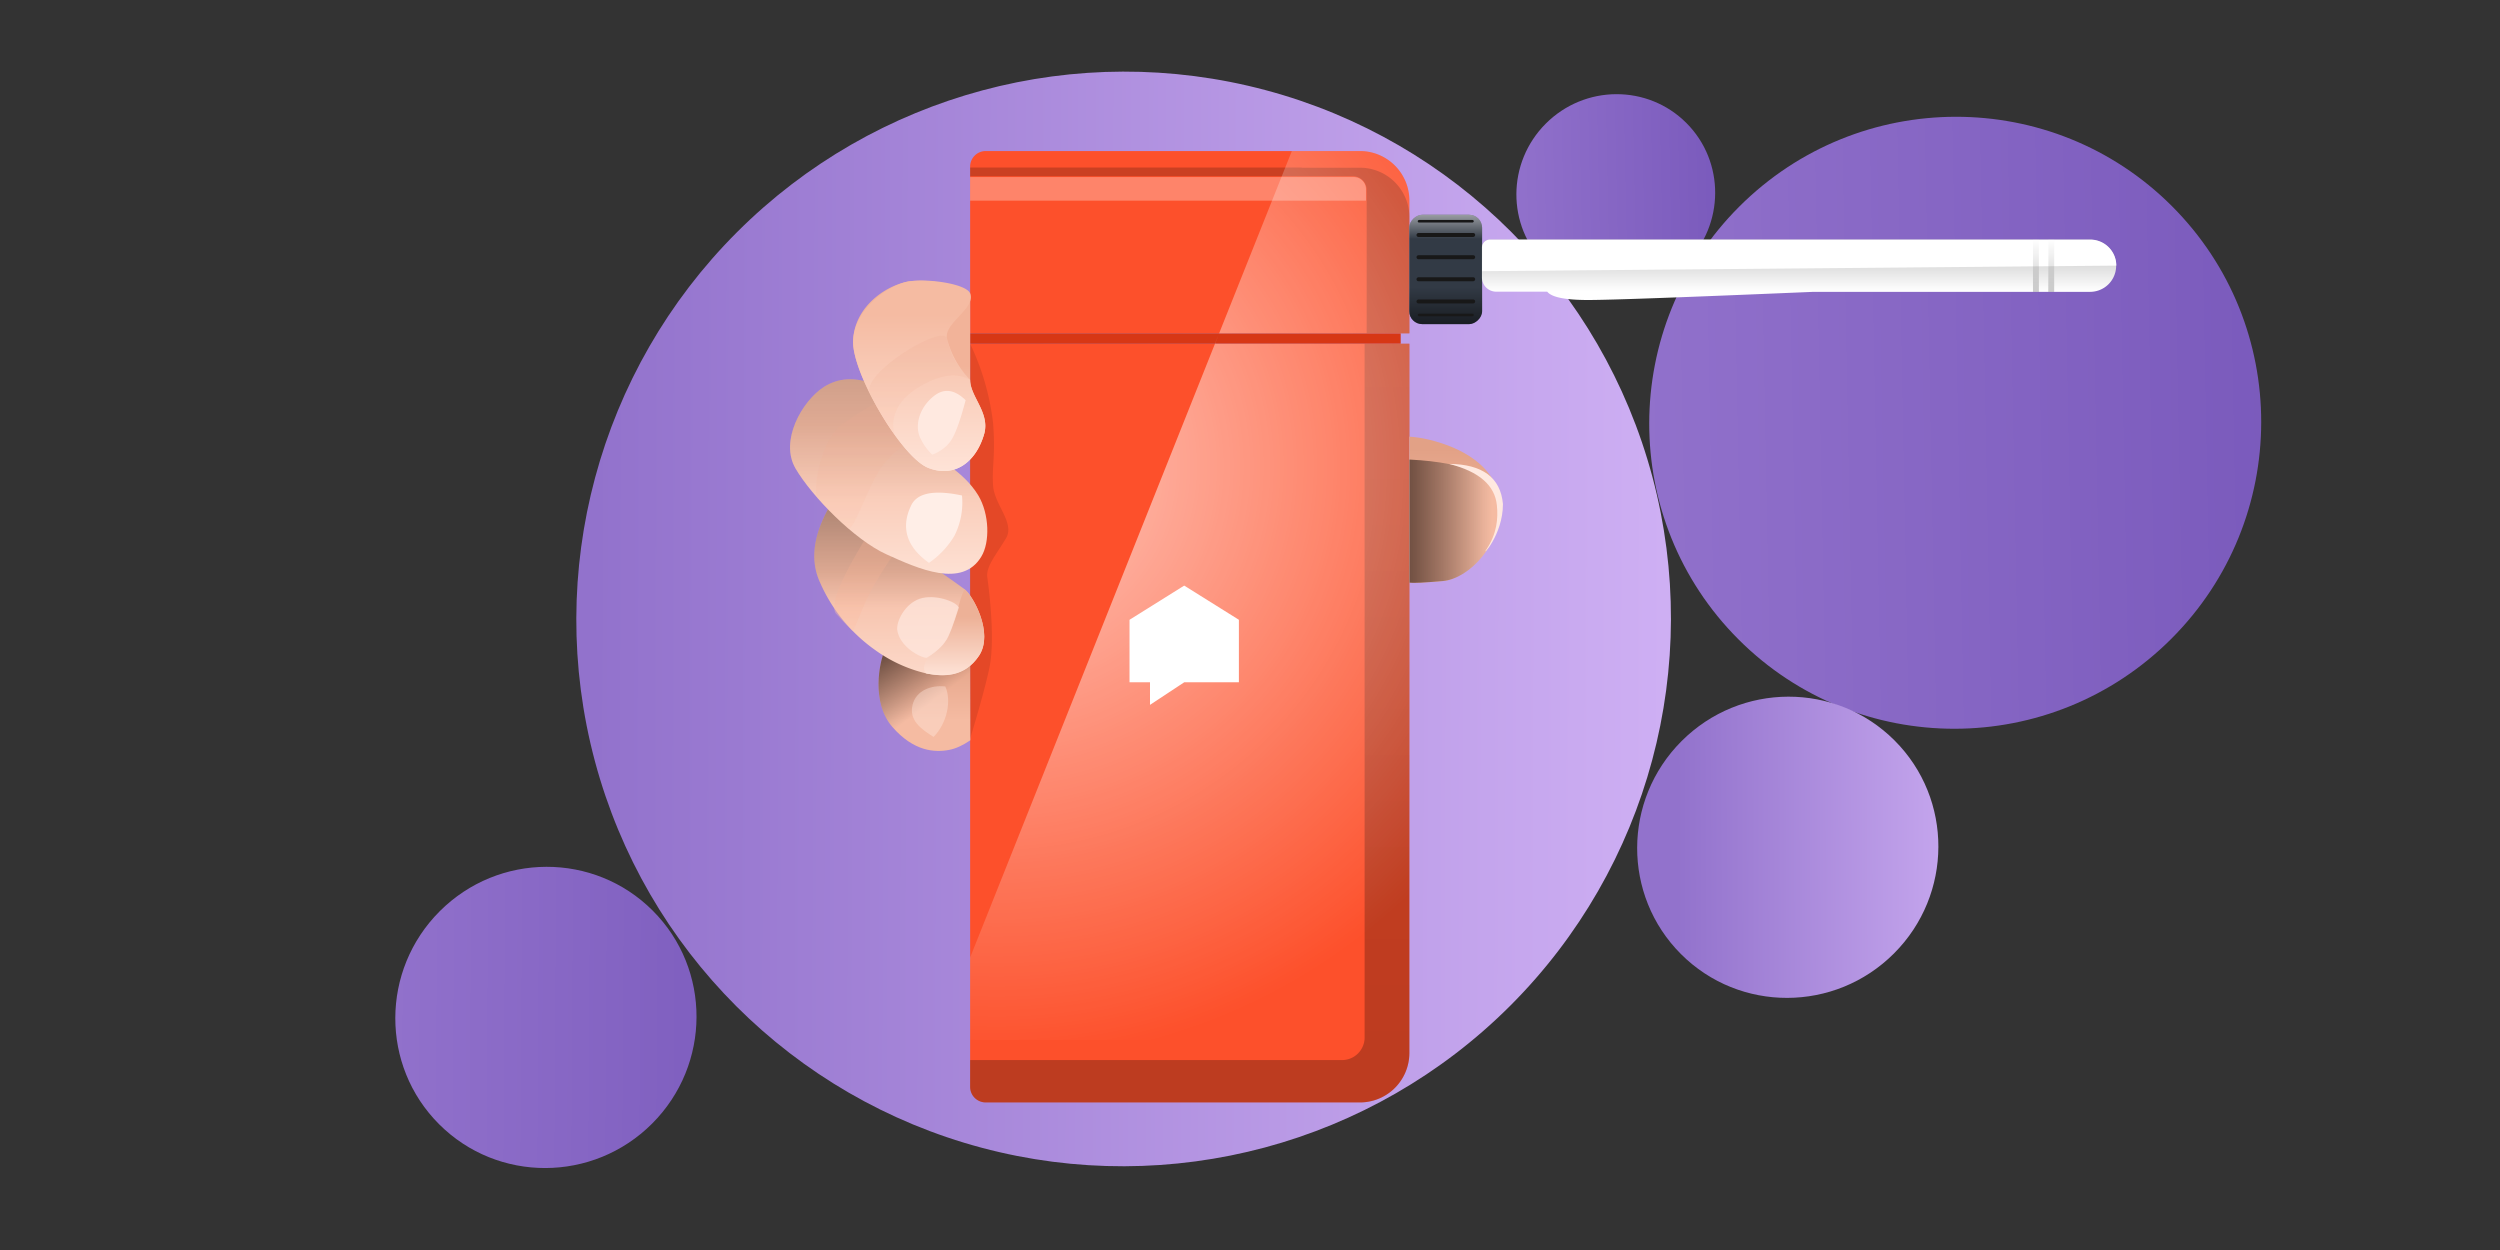 <?xml version="1.0" encoding="UTF-8"?><svg width="1440" height="720" xmlns="http://www.w3.org/2000/svg" xmlns:xlink="http://www.w3.org/1999/xlink"><rect width="100%" height="100%" fill="#333333" stroke="none"/><defs><linearGradient x1="84.2%" y1="12.5%" x2="14.2%" y2="82.1%" id="a"><stop stop-color="#CFB0F4" offset="0%"/><stop stop-color="#9272CC" offset="100%"/></linearGradient><linearGradient x1="8.6%" y1="87.9%" x2="93.2%" y2="0%" id="b"><stop stop-color="#9272CC" offset="0%"/><stop stop-color="#7757BA" offset="100%"/></linearGradient><linearGradient x1="99.4%" y1="0%" x2="24.3%" y2="76.1%" id="c"><stop stop-color="#CFB0F4" offset="0%"/><stop stop-color="#9272CC" offset="100%"/></linearGradient><linearGradient x1="8.8%" y1="87.9%" x2="116.4%" y2="-19.1%" id="d"><stop stop-color="#9272CC" offset="0%"/><stop stop-color="#7757BA" offset="100%"/></linearGradient><linearGradient x1="9.1%" y1="87.9%" x2="92.7%" y2="0%" id="e"><stop stop-color="#9272CC" offset="0%"/><stop stop-color="#7757BA" offset="100%"/></linearGradient><linearGradient x1="50%" y1="-3.2%" x2="50%" y2="150.7%" id="f"><stop stop-opacity="0" offset="0%"/><stop offset="100%"/><stop offset="100%"/></linearGradient><linearGradient x1="59.4%" y1="8.5%" x2="59.4%" y2="71.2%" id="g"><stop stop-color="#E2A186" offset="0%"/><stop stop-color="#F5BBA2" offset="100%"/></linearGradient><linearGradient x1="6.7%" y1="62.7%" x2="78.8%" y2="62.7%" id="h"><stop stop-color="#E2A186" offset="0%"/><stop stop-color="#F5BBA2" offset="100%"/></linearGradient><linearGradient x1="0%" y1="58.4%" x2="88.9%" y2="58.4%" id="j"><stop stop-opacity=".5" offset="0%"/><stop stop-opacity="0" offset="100%"/></linearGradient><linearGradient x1="59.4%" y1="8.5%" x2="59.4%" y2="71.2%" id="k"><stop stop-color="#E2A186" offset="0%"/><stop stop-color="#F5BBA2" offset="100%"/></linearGradient><linearGradient x1="17.2%" y1="12.9%" x2="50%" y2="62%" id="m"><stop stop-opacity=".5" offset="0%"/><stop stop-opacity="0" offset="100%"/></linearGradient><linearGradient x1="61.8%" y1="124.9%" x2="61.8%" y2="39.1%" id="n"><stop stop-color="#FFE6DB" offset="0%"/><stop stop-color="#F5BBA2" offset="100%"/></linearGradient><linearGradient x1="50%" y1="59.5%" x2="50%" y2="0%" id="p"><stop stop-opacity="0" offset="0%"/><stop stop-opacity=".5" offset="100%"/></linearGradient><linearGradient x1="61.8%" y1="102%" x2="61.8%" y2="30.9%" id="q"><stop stop-color="#FFC5AC" offset="0%"/><stop stop-color="#EBAB8F" offset="100%"/></linearGradient><linearGradient x1="61.8%" y1="102%" x2="61.8%" y2="30.9%" id="r"><stop stop-color="#FFE6DB" offset="0%"/><stop stop-color="#EDB197" offset="100%"/></linearGradient><linearGradient x1="61.8%" y1="104.2%" x2="61.8%" y2="22.6%" id="s"><stop stop-color="#FFE6DB" offset="0%"/><stop stop-color="#F5BBA2" offset="100%"/></linearGradient><linearGradient x1="50%" y1="56.9%" x2="50%" y2="0%" id="u"><stop stop-opacity="0" offset="0%"/><stop stop-opacity=".5" offset="100%"/></linearGradient><linearGradient x1="61.8%" y1="102%" x2="61.8%" y2="30.9%" id="v"><stop stop-color="#FFC5AC" offset="0%"/><stop stop-color="#EBAB8F" offset="100%"/></linearGradient><linearGradient x1="59.4%" y1="90.7%" x2="59.4%" y2="43.4%" id="w"><stop stop-color="#FFE6DB" offset="0%"/><stop stop-color="#F2B399" offset="100%"/></linearGradient><linearGradient x1="61.8%" y1="102%" x2="61.8%" y2="18.1%" id="x"><stop stop-color="#FFE6DB" offset="0%"/><stop stop-color="#F5BBA2" offset="100%"/></linearGradient><linearGradient x1="61.8%" y1="102%" x2="61.8%" y2="30.9%" id="y"><stop stop-color="#FFC5AC" offset="0%"/><stop stop-color="#EBAB8F" offset="100%"/></linearGradient><linearGradient x1="66.1%" y1="68.7%" x2="100%" y2="68.7%" id="A"><stop stop-opacity="0" offset="0%"/><stop stop-opacity=".5" offset="100%"/></linearGradient><linearGradient x1="0%" y1="50%" x2="22.3%" y2="50%" id="B"><stop stop-color="#FFF" stop-opacity=".5" offset="0%"/><stop stop-color="#FFF" stop-opacity="0" offset="100%"/></linearGradient><linearGradient x1="50%" y1="-236.6%" x2="50%" y2="85.8%" id="C"><stop offset="0%"/><stop stop-color="#FFF" offset="100%"/></linearGradient><linearGradient x1="50%" y1="100%" x2="50%" y2="0%" id="D"><stop offset="0%"/><stop stop-color="#FFF" offset="100%"/></linearGradient><path d="M357 177.7c34.3 1.7 51.8 10.2 52.5 25.4 1.2 22.9-18 43.4-33.4 44.6-10.3.9-16.7 1.2-19.1.9v-71z" id="i"/><path d="M55 287c-3.3 7.3-8.1 30.4 4.1 44.6 12.3 14.2 24.5 15 33 13.3 3.6-.7 7.6-2.5 12-5.5l-.1-47.6c-30.5-8-46.9-9.6-49-4.8z" id="l"/><path d="M24 203c-9.9 16.7-12.3 31.3-7.1 44a93.4 93.4 0 0032.5 40.5A82 82 0 0079.2 301c8.9 1.6 21.5 2.4 30-10.5 8.4-12.9-3.5-34.4-8.4-38.1a620 620 0 00-24-16.6L24 203z" id="o"/><path d="M48.2 134.2c-10.6-4.2-20.1-3.6-28.5 1.7C7.2 144-6 167 3.5 183c9.4 16 33.9 41 52.3 49.3 18.3 8.3 43.7 19.8 54.7 1.2 4.9-8.1 4.7-24.4-1.9-35.3-8.5-14-25-21.9-25-21.9l-35.4-42z" id="t"/><radialGradient cx="6%" cy="34.9%" fx="6%" fy="34.9%" r="135.4%" gradientTransform="scale(1 .494) rotate(-1.6 13.3 .5)" id="E"><stop stop-color="#FFF" offset="0%"/><stop stop-color="#FFF" stop-opacity="0" offset="100%"/></radialGradient><rect id="z" x="0" y="0" width="63" height="42" rx="7.5"/></defs><g fill="none" fill-rule="evenodd"><g transform="rotate(45 769.4 876.8)"><ellipse fill="url(#a)" cx="315.1" cy="595.3" rx="315" ry="315.5"/><ellipse fill="url(#b)" cx="573.9" cy="176.7" rx="176" ry="176.5"/><ellipse fill="url(#c)" cx="678.6" cy="417.8" rx="86.5" ry="87"/><ellipse fill="url(#d)" cx="242.1" cy="992.9" rx="86.5" ry="87"/><ellipse fill="url(#e)" cx="342.3" cy="221.6" rx="57" ry="57.5"/></g><path d="M558.8 198h253v408.5a28.5 28.5 0 01-28.5 28.5H567.8c-5 0-9-4-9-9V198z" fill="#FD502B"/><path d="M558.8 198a145.6 145.6 0 0113.2 45.5c1.5 19.1-.7 24.8 0 36 .6 11.1 12.7 21.6 7.5 30.5-5.9 9.8-11.7 16.4-10.8 22.6 2.4 17.7 4 39.8 1 53-1.9 8.7-5.5 22.1-11 40.2V198z" fill="#000" opacity=".1"/><path d="M786 597.6V198h25.8v408.5a28.5 28.5 0 01-28.5 28.5H567.8c-5 0-9-4-9-9v-15.4H773a13 13 0 0013-13z" fill="#000" opacity=".2" style="mix-blend-mode:soft-light"/><path d="M331.3 510.6V111H357v408.5a28.5 28.5 0 01-28.5 28.5H113c-5 0-9-4-9-9v-15.4h214.3a13 13 0 0013-13z" fill="url(#f)" opacity=".1" style="mix-blend-mode:multiply" transform="translate(454.8 87)"/><path d="M567.8 87h215.5a28.5 28.5 0 0128.5 28.5V192h-253V96c0-5 4-9 9-9z" fill="#FD502B"/><path d="M749.8 96.6h33.5a28.5 28.5 0 0128.5 28.5V192h-24.6v-82.5a8 8 0 00-8-8H558.8v-5h191z" fill="#000" opacity=".2" style="mix-blend-mode:soft-light"/><path fill="#D73715" d="M558.8 192h248v6h-248z"/><path fill="#FFF" d="M650.6 357l31.5-19.7 31.5 19.7v36h-31.5l-19.7 13v-13h-11.8z"/><path d="M357 164.5c7.4.5 15.3 2.4 23.5 5.6 12.4 5 27.4 14.7 29 33 1.7 18.4-18 43.4-33.4 44.6-10.3.9-16.7 1.1-19.1.7v-84z" fill="url(#g)" transform="translate(454.8 87)"/><g transform="translate(454.8 87)"><use fill="url(#h)" xlink:href="#i"/><use fill="url(#j)" style="mix-blend-mode:soft-light" xlink:href="#i"/></g><path d="M834.7 267.2c17.2 4.4 26.4 12.3 27.5 23.9.8 7.5 0 16.5-6.1 25.5-3.3 4.8 9.6-8.2 9.6-26.3-1.4-15.2-11.7-22.9-31-23.1z" fill="#FFE9E0"/><g transform="translate(454.8 87)"><use fill="url(#k)" xlink:href="#l"/><use fill="url(#m)" style="mix-blend-mode:soft-light" xlink:href="#l"/></g><path d="M537.8 424.5c-7.2-4.5-14.2-9.5-12.2-18.3s11.3-11.7 18.9-10.8c3.7 8.2 1 21.2-6.7 29z" fill="#FFE9E0" opacity=".4"/><g transform="translate(454.8 87)"><use fill="url(#n)" xlink:href="#o"/><use fill-opacity=".6" fill="url(#p)" style="mix-blend-mode:overlay" xlink:href="#o"/></g><path d="M26.8 266.5c3 3.4 6.2 6.7 9.3 9.8 1 1 4.6-11.3 11.2-23.8 2.7-5.2 8-13.6 15.9-25l-16-10c-17.6 28.1-24.4 44.5-20.4 49z" fill="url(#q)" opacity=".4" transform="translate(454.8 87)"/><path d="M79.2 301c8.9 1.7 21.5 2.5 30-10.4 8.4-12.9-3.5-34.4-8.4-38.1-3.3 5.4-4.9 19.5-11.5 30.5-2 3.3-7.8 6.4-10 9.6-3 4.2-1.9 8.2 0 8.5z" fill="url(#r)" transform="translate(454.8 87)"/><g transform="translate(454.8 87)"><use fill="url(#s)" xlink:href="#t"/><use fill-opacity=".3" fill="url(#u)" style="mix-blend-mode:overlay" xlink:href="#t"/></g><path d="M16.1 199.8c5.3 6 11.3 12 17.5 17.4 3.3 2.8 11.6-24.9 20-36 11.1-14.5 22-14.5 17.2-20.3l-12.4-14.7c-1.4-1.6 4.6-11-27 10.3-14.3 9.7-18.2 40-15.3 43.3z" fill="url(#v)" opacity=".2" transform="translate(454.8 87)"/><path d="M554.1 285.4c-16.1-3.4-25.9-1.5-29.3 5.8-5.2 10.8-4.4 22.6 10.3 33a50 50 0 0014.6-15.5 42.4 42.4 0 004.4-23.3z" fill="#FFEEE7"/><path d="M516.8 362.8c1.3 9.7 13.3 16.1 17 16.1 5.2-3.1 9-6.6 11.4-10.4 1.7-2.6 4-8.8 7.1-18.6-1.7-3.5-14-7.9-22.6-5-8.6 3-13.5 13.1-12.9 18z" fill="#FFE9E0" opacity=".7"/><path d="M104 82a59.9 59.9 0 00-35.4-6.9c-14.7 2.7-32 16-32 35 0 18.9 27.9 66.3 43.3 72.4 15.3 6 27.6-3.5 32.2-19.6 3.4-12.2-8.1-21.5-8.1-31.1V82z" fill="url(#w)" transform="translate(454.8 87)"/><path d="M90.7 108c-2-8.9 16.7-17.3 13.3-26-2.2-5.5-24.1-8.7-35.4-6.9-11.2 1.8-32 16-32 35 0 18.9 27.9 66.3 43.3 72.4 15.3 6 27.6-3.5 32.2-19.6 3.4-12.2-8.1-21.5-8.1-31.1A52.2 52.2 0 0190.7 108z" fill="url(#x)" transform="translate(454.8 87)"/><path d="M90.7 108c-2-8.9-50.2 20.3-44.4 31.8 4 8 9 16.2 14 23.3-2.3-11 2.5-20 14.3-27.2 11.9-7.1 21.7-8.5 29.4-4.1-6.4-7.6-10.7-11.7-13.3-23.8z" fill="url(#y)" opacity=".2" transform="translate(454.8 87)"/><path d="M556.2 230.5c-6.5-6.3-12.6-7-18.5-2.2-8.8 7.1-11 17.9-7.3 24.6a31 31 0 006.6 9c5.1-2 8.9-5 11.3-9 2.3-3.8 5-11.3 7.9-22.4z" fill="#FFE9E0"/><g transform="rotate(90 365 488.7)"><use fill="#323A45" xlink:href="#z"/><use fill="url(#A)" style="mix-blend-mode:soft-light" xlink:href="#z"/><use fill="url(#B)" style="mix-blend-mode:overlay" xlink:href="#z"/><rect fill="#181818" x="3" y="4.8" width="1.5" height="32.3" rx=".8"/><rect fill="#181818" x="57" y="4.8" width="1.5" height="32.3" rx=".8"/><rect fill="#181818" x="10.5" y="4" width="2.3" height="33.8" rx="1.1"/><rect fill="#181818" x="23.3" y="4" width="2.3" height="33.8" rx="1.1"/><rect fill="#181818" x="36" y="4" width="2.3" height="33.8" rx="1.1"/><rect fill="#181818" x="48.8" y="4" width="2.3" height="33.8" rx="1.1"/></g><path d="M46.5 14.3h345.8a15 15 0 010 30H233C159.5 47.4 116.2 49 103 49c-13 0-20.9-1.6-23.4-4.8H50.2A8.2 8.2 0 0142 36V18.7c0-2.4 2-4.4 4.5-4.4z" fill="url(#C)" transform="translate(811.6 123.8)"/><path d="M858.1 138H1204a15 15 0 0115 15l-365.3 3.2v-13.7c0-2.5 2-4.5 4.5-4.5z" fill="#FFF"/><path fill="url(#D)" opacity=".2" d="M359.4 14.3h3.4v30h-3.4zM368.3 14.3h3.3v30h-3.4z" transform="translate(811.6 123.8)"/><path d="M558.8 102h221a7 7 0 017 7v6.6h-228V102z" fill="#FFF" opacity=".3" style="mix-blend-mode:overlay"/><path d="M289.3 0h39.2A28.5 28.5 0 01357 28.5V105H247.4l-2.3 6H357v401H104v-47.5L289.3 0z" fill="url(#E)" opacity=".7" style="mix-blend-mode:soft-light" transform="translate(454.8 87)"/></g></svg>